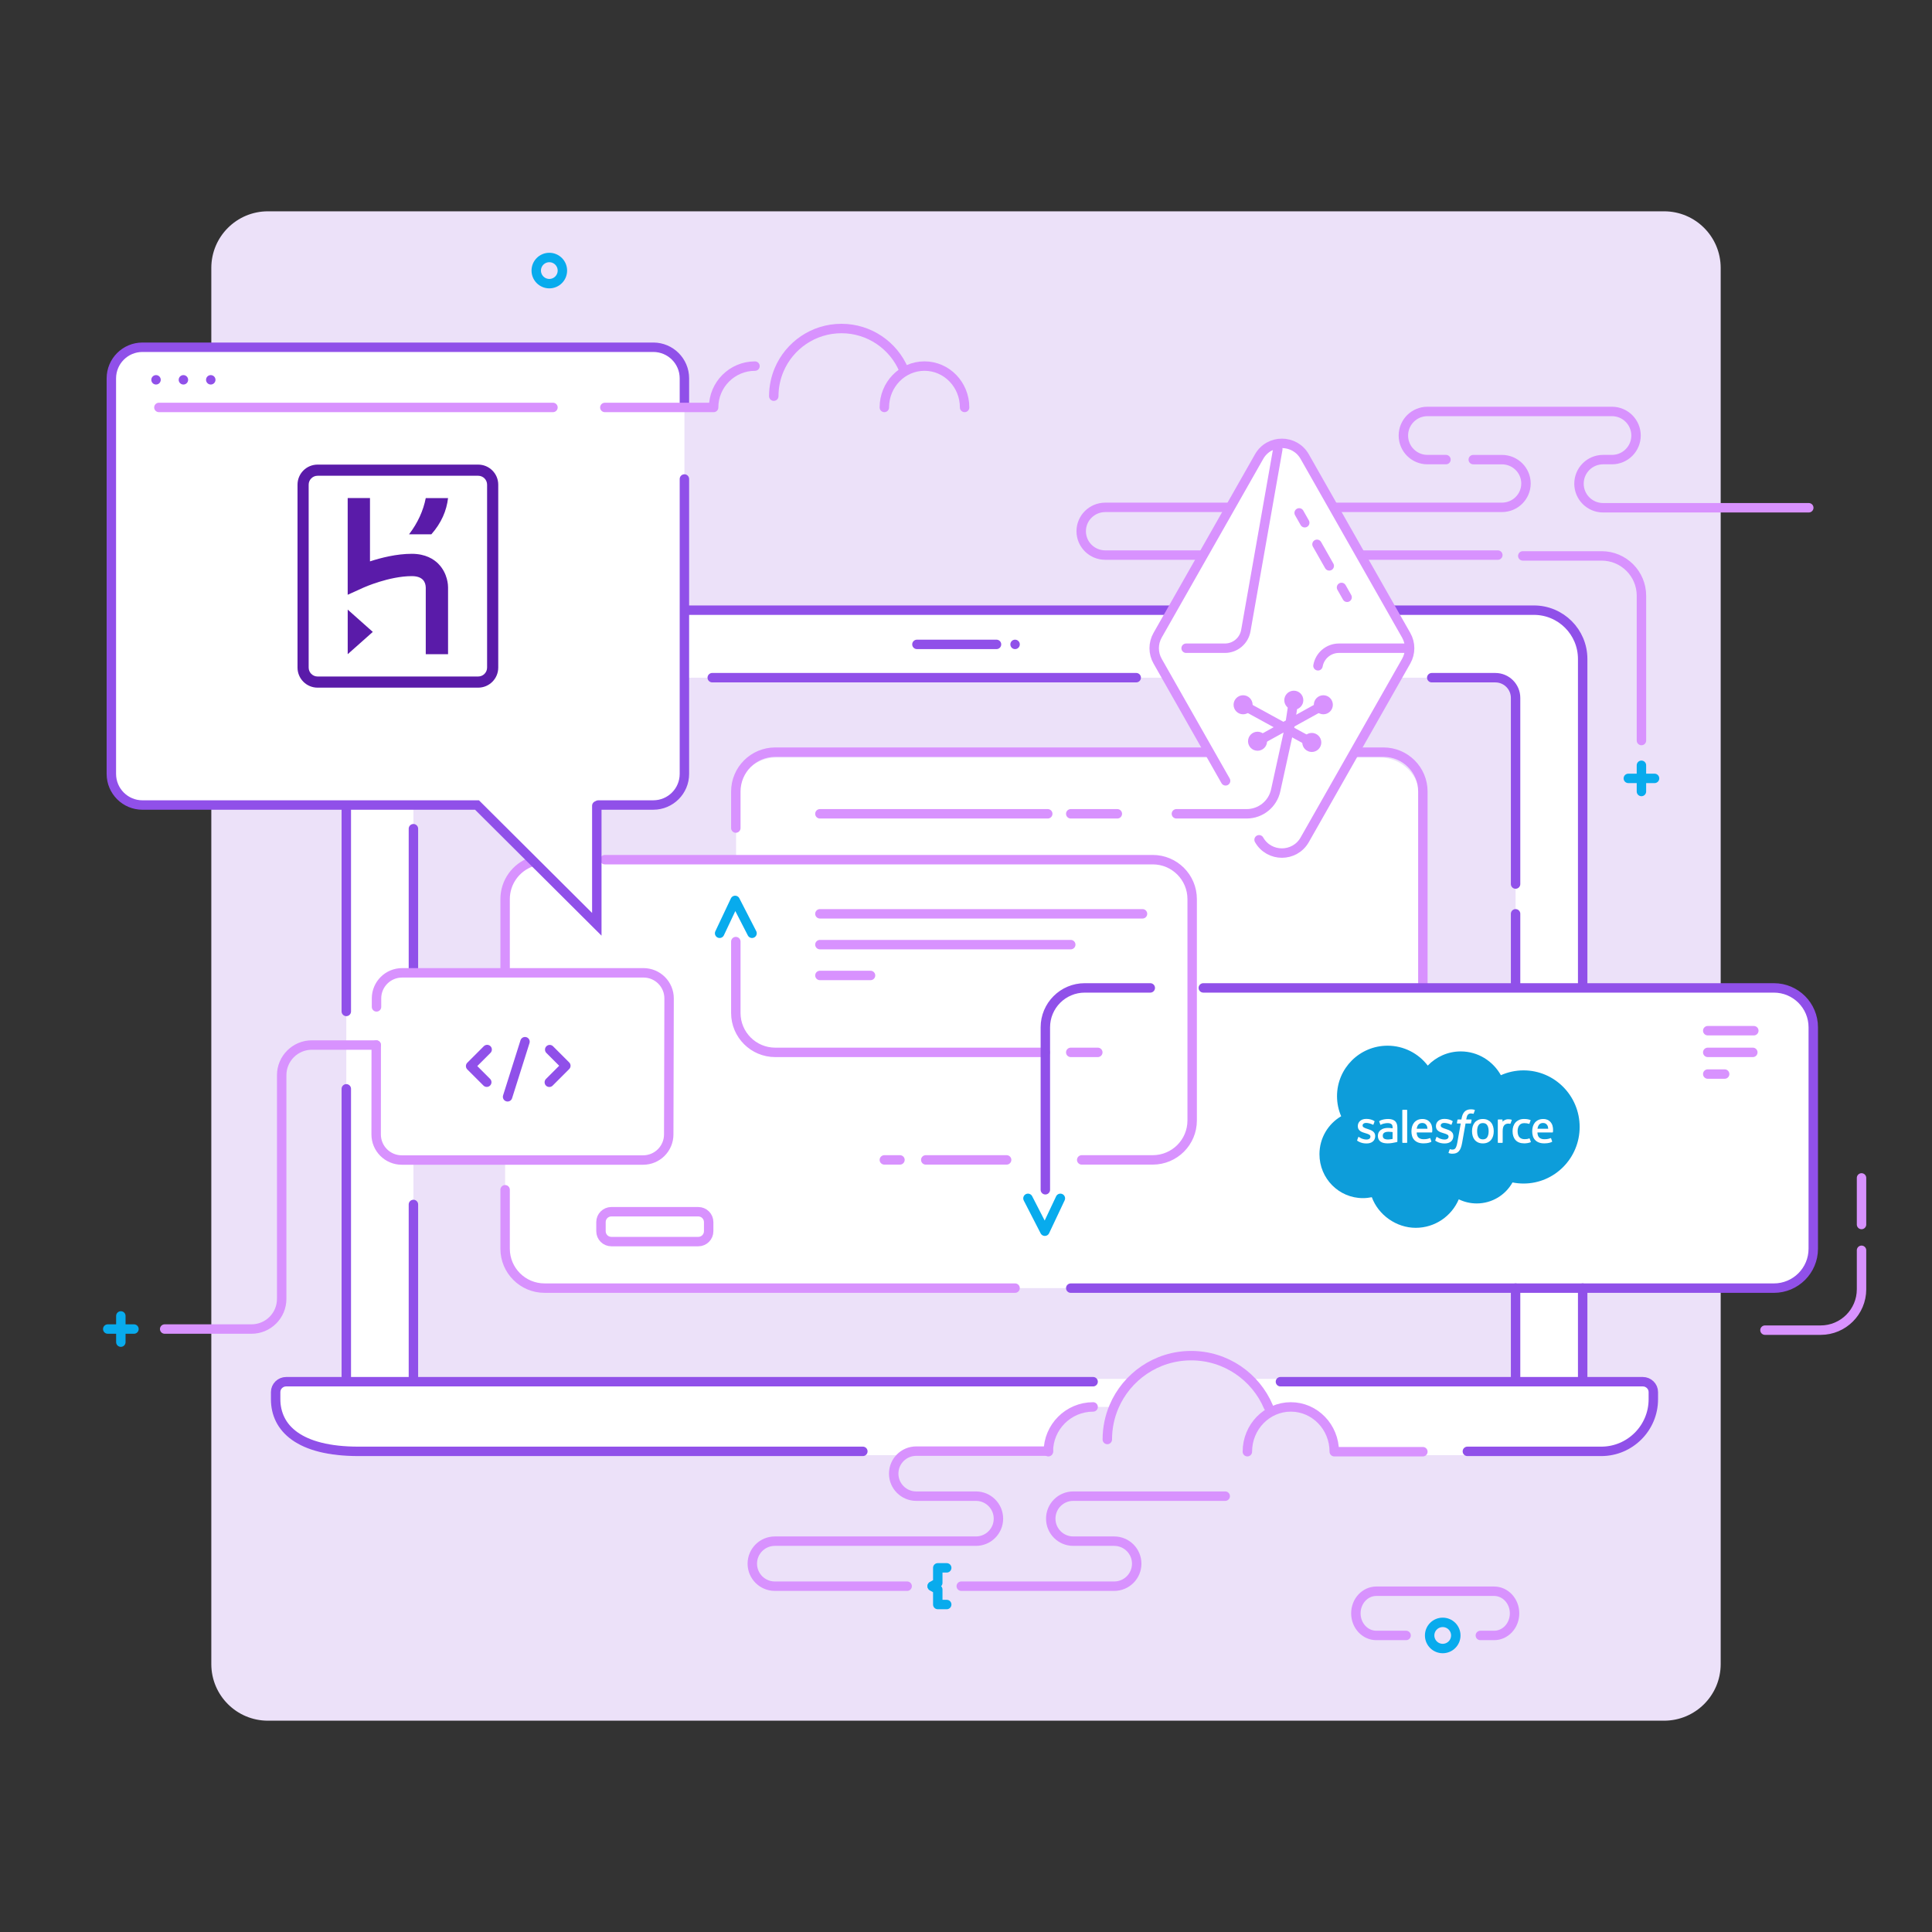 <svg xmlns="http://www.w3.org/2000/svg" width="1024" height="1024" viewBox="0 0 1024 1024" fill="none"><rect x="0" y="0" width="1024" height="1024" fill="#333333" stroke="none"/><g clip-path="url(#clip0_1_2)"><mask id="mask0_1_2" style="mask-type:luminance" maskUnits="userSpaceOnUse" x="0" y="0" width="1024" height="1024"><path d="M1024 0H0V1024H1024V0Z" fill="white"></path></mask><g><g><path d="M882 112H142C125.431 112 112 125.431 112 142V882C112 898.569 125.431 912 142 912H882C898.569 912 912 898.569 912 882V142C912 125.431 898.569 112 882 112Z" fill="#ECE1F9"></path></g><path d="M210.48 322.29H811.93C826.79 322.29 838.86 334.35 838.86 349.22V734.57H183.55V349.22C183.55 334.36 195.61 322.29 210.48 322.29Z" fill="white"></path><path d="M227.32 359.18H795.09C799.62 359.18 803.29 362.85 803.29 367.38V730.83H219.12V367.38C219.12 362.85 222.79 359.18 227.32 359.18Z" fill="#ECE1F9"></path><path d="M219.12 439.23V534.35" stroke="#9050E9" stroke-width="5" stroke-miterlimit="10" stroke-linecap="round"></path><path d="M153.45 732.33H870.54C873.57 732.33 876.04 734.79 876.04 737.83C876.04 756.28 861.06 771.27 842.6 771.27H181.39C162.94 771.27 147.95 756.29 147.95 737.83C147.95 734.8 150.41 732.33 153.45 732.33Z" fill="white"></path><path d="M610.46 455.65H290.77C278.946 455.65 269.36 465.236 269.36 477.06V593.36C269.36 605.184 278.946 614.77 290.77 614.77H610.46C622.284 614.77 631.87 605.184 631.87 593.36V477.06C631.87 465.236 622.284 455.65 610.46 455.65Z" fill="white"></path><path d="M944.66 523.61H570.46C561.403 523.61 554.06 530.953 554.06 540.01V666.33C554.06 675.387 561.403 682.73 570.46 682.73H944.66C953.717 682.73 961.06 675.387 961.06 666.33V540.01C961.06 530.953 953.717 523.61 944.66 523.61Z" fill="white"></path><path d="M939.65 523.61H289.13C277.306 523.61 267.72 533.196 267.72 545.02V661.32C267.72 673.144 277.306 682.73 289.13 682.73H939.65C951.474 682.73 961.06 673.144 961.06 661.32V545.02C961.06 533.196 951.474 523.61 939.65 523.61Z" fill="white"></path><path d="M731.25 401.49H411.56C399.736 401.49 390.15 411.076 390.15 422.9V539.2C390.15 551.024 399.736 560.61 411.56 560.61H731.25C743.074 560.61 752.66 551.024 752.66 539.2V422.9C752.66 411.076 743.074 401.49 731.25 401.49Z" fill="white"></path><path d="M291.15 150.34C294.977 150.34 298.08 147.237 298.08 143.41C298.08 139.583 294.977 136.48 291.15 136.48C287.323 136.48 284.22 139.583 284.22 143.41C284.22 147.237 287.323 150.34 291.15 150.34Z" stroke="#08ABED" stroke-width="5" stroke-linecap="round" stroke-linejoin="round"></path><path d="M745.89 769.43H707.19C707.19 756.33 696.88 745.7 684.16 745.7C671.44 745.7 661.13 756.32 661.13 769.43L672.28 747.85C666.39 733.92 647.42 718.52 631.33 718.52C615.25 718.52 596.28 731.73 590.38 745.66C590.38 745.66 591.27 745.7 580.49 745.7C567.7 745.7 555.65 756.32 555.65 769.43V777.44H775.61" fill="#ECE1F9"></path><path d="M876.94 412.56H863.05" stroke="#08ABED" stroke-width="5" stroke-linecap="round" stroke-linejoin="round"></path><path d="M869.99 419.51V405.62" stroke="#08ABED" stroke-width="5" stroke-linecap="round" stroke-linejoin="round"></path><path d="M71 704.42H57.11" stroke="#08ABED" stroke-width="5" stroke-linecap="round" stroke-linejoin="round"></path><path d="M64.05 711.36V697.47" stroke="#08ABED" stroke-width="5" stroke-linecap="round" stroke-linejoin="round"></path><path d="M780.86 243.61H796.04C803.09 243.61 808.8 249.27 808.8 256.26C808.8 263.25 803.09 268.91 796.04 268.91H585.82C578.77 268.91 573.06 274.57 573.06 281.56C573.06 288.55 578.77 294.21 585.82 294.21H793.88" stroke="#D892FE" stroke-width="5" stroke-linecap="round" stroke-linejoin="round"></path><path d="M958.69 269.12H849.66C842.61 269.12 836.9 263.41 836.9 256.36C836.9 249.31 842.61 243.6 849.66 243.6H854.37C861.42 243.6 867.13 237.89 867.13 230.84C867.13 223.79 861.42 218.08 854.37 218.08H756.58C749.53 218.08 743.82 223.79 743.82 230.84C743.82 237.89 749.53 243.6 756.58 243.6H766.39" stroke="#D892FE" stroke-width="5" stroke-linecap="round" stroke-linejoin="round"></path><path d="M745.26 866.82H729.47C723.49 866.82 718.64 861.58 718.64 855.11C718.64 848.64 723.49 843.39 729.47 843.39H791.92C797.9 843.39 802.75 848.63 802.75 855.11C802.75 861.58 797.9 866.82 791.92 866.82H784.61" stroke="#D892FE" stroke-width="5" stroke-miterlimit="10" stroke-linecap="round"></path><path d="M838.85 682.73V731.27" stroke="#9050E9" stroke-width="5" stroke-miterlimit="10" stroke-linecap="round"></path><path d="M737.75 323.4H813C827.28 323.4 838.85 334.97 838.85 349.25V523.31" stroke="#9050E9" stroke-width="5" stroke-miterlimit="10" stroke-linecap="round"></path><path d="M183.55 731.28V577.1" stroke="#9050E9" stroke-width="5" stroke-miterlimit="10" stroke-linecap="round"></path><path d="M579.37 732.33H151.69C148.64 732.33 146.1 734.77 146.1 737.82C146.1 737.84 146.1 737.86 146.1 737.88V741.63C146.1 756.89 158.47 769.25 190 769.25H457.33" stroke="#9050E9" stroke-width="5" stroke-miterlimit="10" stroke-linecap="round"></path><path d="M777.74 769.25H848.68C863.94 769.25 876.3 756.88 876.3 741.63V737.88C876.3 737.88 876.3 737.84 876.3 737.82C876.3 734.77 873.76 732.33 870.71 732.33H678.66" stroke="#9050E9" stroke-width="5" stroke-miterlimit="10" stroke-linecap="round"></path><path d="M219.12 638.39V731.28" stroke="#9050E9" stroke-width="5" stroke-miterlimit="10" stroke-linecap="round"></path><path d="M602.22 359.18H377.5" stroke="#9050E9" stroke-width="5" stroke-miterlimit="10" stroke-linecap="round"></path><path d="M803.29 468.56V369.91C803.29 363.99 798.49 359.19 792.57 359.19H758.86" stroke="#9050E9" stroke-width="5" stroke-miterlimit="10" stroke-linecap="round"></path><path d="M803.29 523.31V484.34" stroke="#9050E9" stroke-width="5" stroke-miterlimit="10" stroke-linecap="round"></path><path d="M803.29 731.27V682.73" stroke="#9050E9" stroke-width="5" stroke-miterlimit="10" stroke-linecap="round"></path><path d="M183.55 429.13V536.08" stroke="#9050E9" stroke-width="5" stroke-miterlimit="10" stroke-linecap="round"></path><path d="M621.11 323.41H362.75" stroke="#9050E9" stroke-width="5" stroke-miterlimit="10" stroke-linecap="round"></path><path d="M538.01 682.73H288.61C277.07 682.73 267.72 673.38 267.72 661.84V630.6" stroke="#D892FE" stroke-width="5" stroke-miterlimit="10" stroke-linecap="round"></path><path d="M756.74 564.78C761.19 560.15 767.38 557.27 774.23 557.27C783.33 557.27 791.28 562.35 795.5 569.88C799.18 568.24 803.24 567.32 807.52 567.32C823.94 567.32 837.25 580.75 837.25 597.31C837.25 613.87 823.94 627.3 807.52 627.3C805.52 627.3 803.56 627.1 801.66 626.72C797.94 633.36 790.84 637.85 782.69 637.85C779.28 637.85 776.05 637.06 773.18 635.66C769.4 644.54 760.61 650.77 750.36 650.77C740.11 650.77 730.58 644.01 727.09 634.54C725.56 634.86 723.98 635.03 722.36 635.03C709.65 635.03 699.34 624.62 699.34 611.77C699.34 603.16 703.97 595.65 710.85 591.63C709.43 588.37 708.65 584.77 708.65 580.99C708.65 566.22 720.64 554.24 735.43 554.24C744.11 554.24 751.83 558.37 756.73 564.77L756.74 564.78Z" fill="#0D9DDA"></path><path d="M719.33 604.31C719.24 604.54 719.36 604.58 719.39 604.62C719.65 604.81 719.91 604.94 720.18 605.1C721.59 605.84 722.92 606.06 724.3 606.06C727.13 606.06 728.89 604.56 728.89 602.13V602.08C728.89 599.84 726.91 599.03 725.05 598.44L724.81 598.36C723.41 597.9 722.2 597.51 722.2 596.59V596.54C722.2 595.75 722.91 595.17 724 595.17C725.22 595.17 726.66 595.58 727.59 596.09C727.59 596.09 727.86 596.27 727.96 596C728.01 595.86 728.49 594.59 728.53 594.45C728.58 594.3 728.49 594.19 728.39 594.13C727.33 593.48 725.86 593.04 724.34 593.04H724.06C721.47 593.04 719.66 594.61 719.66 596.85V596.9C719.66 599.26 721.65 600.03 723.52 600.56L723.82 600.65C725.18 601.07 726.36 601.43 726.36 602.39V602.44C726.36 603.32 725.6 603.97 724.37 603.97C723.89 603.97 722.37 603.97 720.73 602.92C720.53 602.8 720.42 602.72 720.26 602.63C720.18 602.58 719.98 602.49 719.89 602.76L719.33 604.31Z" fill="white"></path><path d="M760.74 604.31C760.65 604.54 760.77 604.58 760.8 604.62C761.06 604.81 761.32 604.94 761.59 605.1C763 605.84 764.33 606.06 765.71 606.06C768.54 606.06 770.3 604.56 770.3 602.13V602.08C770.3 599.84 768.32 599.03 766.46 598.44L766.22 598.36C764.82 597.9 763.61 597.51 763.61 596.59V596.54C763.61 595.75 764.32 595.17 765.41 595.17C766.63 595.17 768.07 595.58 769 596.09C769 596.09 769.27 596.27 769.37 596C769.42 595.86 769.89 594.59 769.94 594.45C769.99 594.3 769.9 594.19 769.8 594.13C768.74 593.48 767.27 593.04 765.75 593.04H765.47C762.88 593.04 761.07 594.61 761.07 596.85V596.9C761.07 599.26 763.06 600.03 764.93 600.56L765.23 600.65C766.59 601.07 767.77 601.43 767.77 602.39V602.44C767.77 603.32 767.01 603.97 765.78 603.97C765.3 603.97 763.78 603.97 762.14 602.92C761.94 602.8 761.82 602.72 761.67 602.63C761.62 602.6 761.38 602.5 761.3 602.76L760.74 604.31Z" fill="white"></path><path d="M791.37 597.03C791.14 596.25 790.78 595.55 790.3 594.98C789.82 594.4 789.21 593.94 788.49 593.6C787.77 593.26 786.92 593.09 785.96 593.09C785 593.09 784.15 593.26 783.43 593.6C782.71 593.94 782.1 594.4 781.62 594.98C781.14 595.56 780.78 596.25 780.55 597.03C780.32 597.81 780.2 598.66 780.2 599.57C780.2 600.48 780.32 601.33 780.55 602.11C780.78 602.89 781.14 603.58 781.62 604.16C782.1 604.74 782.71 605.2 783.43 605.53C784.15 605.86 785 606.03 785.96 606.03C786.92 606.03 787.77 605.86 788.49 605.53C789.21 605.2 789.82 604.74 790.3 604.16C790.78 603.58 791.14 602.89 791.37 602.11C791.6 601.33 791.72 600.48 791.72 599.57C791.72 598.66 791.6 597.81 791.37 597.03ZM789.01 599.56C789.01 600.93 788.75 602.01 788.25 602.77C787.75 603.53 787 603.89 785.95 603.89C784.9 603.89 784.15 603.52 783.66 602.77C783.16 602.01 782.91 600.93 782.91 599.56C782.91 598.19 783.16 597.12 783.66 596.36C784.15 595.61 784.9 595.25 785.95 595.25C787 595.25 787.75 595.61 788.25 596.36C788.75 597.11 789.01 598.19 789.01 599.56Z" fill="white"></path><path fill-rule="evenodd" clip-rule="evenodd" d="M810.76 603.53C810.68 603.3 810.46 603.39 810.46 603.39C810.12 603.52 809.75 603.64 809.36 603.7C808.97 603.76 808.53 603.79 808.07 603.79C806.93 603.79 806.02 603.45 805.37 602.78C804.72 602.11 804.35 601.02 804.36 599.55C804.36 598.21 804.69 597.21 805.27 596.44C805.84 595.68 806.72 595.29 807.89 595.29C808.86 595.29 809.61 595.4 810.39 595.65C810.39 595.65 810.57 595.73 810.66 595.49C810.87 594.92 811.02 594.51 811.24 593.88C811.3 593.7 811.15 593.62 811.09 593.6C810.78 593.48 810.06 593.28 809.52 593.2C809.01 593.12 808.41 593.08 807.75 593.08C806.76 593.08 805.87 593.25 805.12 593.59C804.37 593.93 803.73 594.39 803.22 594.97C802.71 595.55 802.33 596.24 802.07 597.02C801.81 597.8 801.69 598.65 801.69 599.56C801.69 601.52 802.22 603.1 803.26 604.26C804.31 605.42 805.87 606.01 807.92 606.01C809.13 606.01 810.37 605.77 811.26 605.41C811.26 605.41 811.43 605.33 811.36 605.13L810.78 603.53H810.76Z" fill="white"></path><path fill-rule="evenodd" clip-rule="evenodd" d="M822.84 596.58C822.64 595.82 822.14 595.06 821.82 594.71C821.31 594.16 820.8 593.77 820.3 593.55C819.65 593.27 818.87 593.09 818.01 593.09C817.01 593.09 816.11 593.26 815.37 593.6C814.63 593.95 814.02 594.42 813.53 595C813.04 595.59 812.68 596.28 812.45 597.08C812.22 597.87 812.1 598.72 812.1 599.63C812.1 600.54 812.22 601.41 812.46 602.18C812.7 602.96 813.09 603.64 813.62 604.21C814.15 604.78 814.82 605.23 815.63 605.54C816.43 605.85 817.41 606.01 818.53 606.01C820.84 606.01 822.05 605.49 822.56 605.21C822.65 605.16 822.73 605.07 822.63 604.83L822.11 603.37C822.03 603.15 821.81 603.23 821.81 603.23C821.24 603.44 820.43 603.83 818.53 603.82C817.29 603.82 816.37 603.45 815.8 602.88C815.21 602.3 814.92 601.44 814.87 600.22H822.86C822.86 600.22 823.07 600.22 823.09 600.02C823.09 599.93 823.37 598.38 822.85 596.58H822.84ZM814.89 598.25C815 597.49 815.21 596.86 815.54 596.36C816.03 595.61 816.78 595.2 817.83 595.2C818.88 595.2 819.57 595.61 820.07 596.36C820.4 596.85 820.54 597.51 820.6 598.25H814.9H814.89Z" fill="white"></path><path fill-rule="evenodd" clip-rule="evenodd" d="M758.83 596.58C758.63 595.82 758.13 595.06 757.81 594.71C757.3 594.16 756.79 593.77 756.29 593.55C755.64 593.27 754.86 593.09 754 593.09C753 593.09 752.1 593.26 751.36 593.6C750.62 593.95 750.01 594.42 749.52 595C749.04 595.59 748.67 596.28 748.44 597.08C748.21 597.87 748.09 598.72 748.09 599.63C748.09 600.54 748.21 601.41 748.45 602.18C748.69 602.96 749.08 603.64 749.61 604.21C750.14 604.78 750.81 605.23 751.62 605.54C752.42 605.85 753.4 606.01 754.52 606.01C756.83 606.01 758.04 605.49 758.55 605.21C758.64 605.16 758.72 605.07 758.62 604.83L758.1 603.37C758.02 603.15 757.8 603.23 757.8 603.23C757.23 603.44 756.42 603.83 754.52 603.82C753.28 603.82 752.36 603.45 751.79 602.88C751.2 602.3 750.91 601.44 750.86 600.22H758.85C758.85 600.22 759.06 600.22 759.08 600.02C759.08 599.93 759.35 598.38 758.84 596.58H758.83ZM750.88 598.25C750.99 597.49 751.2 596.86 751.53 596.36C752.02 595.61 752.77 595.2 753.82 595.2C754.87 595.2 755.56 595.61 756.06 596.36C756.39 596.85 756.53 597.51 756.59 598.25H750.89H750.88Z" fill="white"></path><path d="M736.78 597.87C736.46 597.85 736.04 597.83 735.53 597.83C734.85 597.83 734.18 597.92 733.56 598.08C732.94 598.25 732.37 598.51 731.89 598.85C731.4 599.2 731.01 599.64 730.73 600.17C730.45 600.7 730.3 601.32 730.3 602.01C730.3 602.7 730.42 603.33 730.67 603.83C730.91 604.34 731.26 604.76 731.71 605.08C732.15 605.4 732.7 605.64 733.34 605.79C733.97 605.93 734.68 606.01 735.46 606.01C736.28 606.01 737.1 605.94 737.89 605.81C738.67 605.68 739.64 605.48 739.9 605.42C740.17 605.36 740.46 605.28 740.46 605.28C740.66 605.23 740.64 605.02 740.64 605.02V597.71C740.64 596.11 740.21 594.92 739.37 594.18C738.53 593.45 737.3 593.08 735.7 593.08C735.1 593.08 734.14 593.16 733.56 593.28C733.56 593.28 731.82 593.62 731.1 594.18C731.1 594.18 730.94 594.28 731.03 594.5L731.6 596.02C731.67 596.22 731.86 596.15 731.86 596.15C731.86 596.15 731.92 596.13 731.99 596.08C733.53 595.24 735.47 595.27 735.47 595.27C736.33 595.27 737 595.44 737.45 595.79C737.89 596.12 738.11 596.63 738.11 597.69V598.03C737.42 597.93 736.79 597.87 736.79 597.87H736.78ZM733.6 603.49C733.29 603.24 733.24 603.18 733.14 603.02C732.98 602.78 732.9 602.43 732.9 601.98C732.9 601.28 733.13 600.77 733.61 600.43C733.61 600.43 734.3 599.83 735.93 599.85C737.07 599.86 738.1 600.03 738.1 600.03V603.66C738.1 603.66 737.08 603.88 735.94 603.95C734.31 604.05 733.59 603.48 733.6 603.48V603.49Z" fill="white"></path><path fill-rule="evenodd" clip-rule="evenodd" d="M801.25 593.75C801.31 593.57 801.18 593.48 801.13 593.46C800.99 593.41 800.31 593.27 799.79 593.23C798.79 593.17 798.23 593.34 797.73 593.56C797.23 593.78 796.68 594.14 796.38 594.56V593.59C796.38 593.46 796.28 593.35 796.15 593.35H794.1C793.97 593.35 793.87 593.46 793.87 593.59V605.51C793.87 605.64 793.98 605.75 794.11 605.75H796.21C796.34 605.75 796.45 605.64 796.45 605.51V599.55C796.45 598.75 796.54 597.95 796.71 597.45C796.88 596.95 797.12 596.56 797.41 596.27C797.7 595.99 798.03 595.79 798.4 595.68C798.77 595.57 799.18 595.53 799.47 595.53C799.89 595.53 800.35 595.64 800.35 595.64C800.5 595.66 800.59 595.56 800.64 595.42C800.78 595.05 801.17 593.96 801.24 593.74L801.25 593.75Z" fill="white"></path><path fill-rule="evenodd" clip-rule="evenodd" d="M781.54 588.23C781.28 588.15 781.05 588.1 780.75 588.04C780.44 587.98 780.08 587.96 779.66 587.96C778.22 587.96 777.08 588.37 776.28 589.18C775.49 589.98 774.94 591.2 774.67 592.8L774.57 593.34H772.76C772.76 593.34 772.54 593.34 772.49 593.57L772.19 595.23C772.17 595.39 772.24 595.49 772.45 595.49H774.22L772.43 605.49C772.29 606.3 772.13 606.96 771.95 607.46C771.77 607.96 771.6 608.33 771.39 608.6C771.19 608.86 770.99 609.05 770.66 609.17C770.38 609.26 770.07 609.31 769.72 609.31C769.53 609.31 769.27 609.28 769.08 609.24C768.89 609.2 768.79 609.16 768.65 609.1C768.65 609.1 768.44 609.02 768.36 609.23C768.29 609.4 767.82 610.69 767.77 610.85C767.71 611.01 767.79 611.13 767.89 611.17C768.13 611.25 768.3 611.31 768.62 611.38C769.06 611.48 769.44 611.49 769.79 611.49C770.53 611.49 771.2 611.39 771.75 611.19C772.31 610.99 772.8 610.64 773.23 610.16C773.7 609.65 773.99 609.11 774.27 608.37C774.55 607.64 774.78 606.74 774.97 605.68L776.77 595.49H779.4C779.4 595.49 779.62 595.49 779.67 595.26L779.97 593.6C779.99 593.44 779.92 593.34 779.71 593.34H777.15C777.16 593.28 777.28 592.38 777.57 591.54C777.69 591.18 777.93 590.89 778.13 590.69C778.33 590.49 778.55 590.35 778.8 590.27C779.05 590.19 779.34 590.15 779.66 590.15C779.9 590.15 780.14 590.18 780.32 590.22C780.57 590.27 780.66 590.3 780.73 590.32C780.99 590.4 781.02 590.32 781.08 590.2L781.69 588.52C781.75 588.34 781.6 588.26 781.54 588.24V588.23Z" fill="white"></path><path fill-rule="evenodd" clip-rule="evenodd" d="M745.83 605.51C745.83 605.64 745.73 605.75 745.6 605.75H743.48C743.35 605.75 743.25 605.64 743.25 605.51V588.45C743.25 588.32 743.35 588.21 743.48 588.21H745.6C745.73 588.21 745.83 588.32 745.83 588.45V605.51Z" fill="white"></path><path d="M905.14 546.29H929.56" stroke="#D892FE" stroke-width="5" stroke-linecap="round" stroke-linejoin="round"></path><path d="M905.14 557.78H929.03" stroke="#D892FE" stroke-width="5" stroke-linecap="round" stroke-linejoin="round"></path><path d="M905.14 569.27H914.1" stroke="#D892FE" stroke-width="5" stroke-linecap="round" stroke-linejoin="round"></path><path d="M807.11 294.64H848.89C860.55 294.64 870 304.09 870 315.75V392.5" stroke="#D892FE" stroke-width="5" stroke-miterlimit="10" stroke-linecap="round"></path><path d="M509.49 840.71H590.55C597.14 840.71 602.48 835.37 602.48 828.78C602.48 822.19 597.14 816.85 590.55 816.85H568.85C562.26 816.85 556.92 811.51 556.92 804.92C556.92 798.33 562.26 792.99 568.85 792.99H649.39" stroke="#D892FE" stroke-width="5" stroke-linecap="round" stroke-linejoin="round"></path><path d="M555.66 769.13H485.61C479.02 769.13 473.68 774.47 473.68 781.06C473.68 787.65 479.02 792.99 485.61 792.99H517.26C523.85 792.99 529.19 798.33 529.19 804.92C529.19 811.51 523.85 816.85 517.26 816.85H410.67C404.08 816.85 398.74 822.19 398.74 828.78C398.74 835.37 404.08 840.71 410.67 840.71H480.81" stroke="#D892FE" stroke-width="5" stroke-linecap="round" stroke-linejoin="round"></path><path d="M764.67 873.75C768.497 873.75 771.6 870.647 771.6 866.82C771.6 862.993 768.497 859.89 764.67 859.89C760.843 859.89 757.74 862.993 757.74 866.82C757.74 870.647 760.843 873.75 764.67 873.75Z" stroke="#08ABED" stroke-width="5" stroke-linecap="round" stroke-linejoin="round"></path><path d="M544.84 635.15L553.79 652.57L562.02 635.15" stroke="#08ABED" stroke-width="5" stroke-linecap="round" stroke-linejoin="round"></path><path d="M398.59 494.66L389.64 477.24L381.41 494.66" stroke="#08ABED" stroke-width="5" stroke-linecap="round" stroke-linejoin="round"></path><path d="M281.63 456.85C273.53 459.72 267.72 467.46 267.72 476.54V539.27" stroke="#D892FE" stroke-width="5" stroke-miterlimit="10" stroke-linecap="round"></path><path d="M573.33 614.77H610.98C622.52 614.77 631.87 605.42 631.87 593.88V476.53C631.87 464.99 622.52 455.64 610.98 455.64H320.56" stroke="#D892FE" stroke-width="5" stroke-miterlimit="10" stroke-linecap="round"></path><path d="M390 438.89V419.55C390 408.01 399.35 398.66 410.89 398.66H733.26C744.8 398.66 754.15 408.01 754.15 419.55V521.28" stroke="#D892FE" stroke-width="5" stroke-miterlimit="10" stroke-linecap="round"></path><path d="M554.06 557.78H410.89C399.35 557.78 390 548.43 390 536.89V499.06" stroke="#D892FE" stroke-width="5" stroke-miterlimit="10" stroke-linecap="round"></path><path d="M477 614.77H468.72" stroke="#D892FE" stroke-width="5" stroke-miterlimit="10" stroke-linecap="round"></path><path d="M533.53 614.77H490.67" stroke="#D892FE" stroke-width="5" stroke-miterlimit="10" stroke-linecap="round"></path><path d="M434.57 484.34H605.55" stroke="#D892FE" stroke-width="5" stroke-linecap="round" stroke-linejoin="round"></path><path d="M434.57 500.67H567.52" stroke="#D892FE" stroke-width="5" stroke-linecap="round" stroke-linejoin="round"></path><path d="M434.57 517.01H461.4" stroke="#D892FE" stroke-width="5" stroke-linecap="round" stroke-linejoin="round"></path><path d="M567.52 431.33H592.21" stroke="#D892FE" stroke-width="5" stroke-linecap="round" stroke-linejoin="round"></path><path d="M434.57 431.33H555.33" stroke="#D892FE" stroke-width="5" stroke-linecap="round" stroke-linejoin="round"></path><path d="M661.13 769.43C661.13 756.33 671.44 745.7 684.16 745.7C696.88 745.7 707.19 756.32 707.19 769.43H754.15" stroke="#D892FE" stroke-width="5" stroke-linecap="round" stroke-linejoin="round"></path><path d="M579.38 745.7C566.28 745.7 555.65 756.32 555.65 769.43" stroke="#D892FE" stroke-width="5" stroke-linecap="round" stroke-linejoin="round"></path><path d="M672.29 745.66C665.54 729.71 649.75 718.52 631.34 718.52C612.93 718.52 597.14 729.71 590.39 745.66C588.14 750.98 586.9 756.82 586.9 762.96" stroke="#D892FE" stroke-width="5" stroke-linecap="round" stroke-linejoin="round"></path><path d="M501.78 830.99H497.04V838.95L494.08 840.67" stroke="#08ABED" stroke-width="5" stroke-linecap="round" stroke-linejoin="round"></path><path d="M501.78 850.43H497.04V842.47L494.08 840.75" stroke="#08ABED" stroke-width="5" stroke-linecap="round" stroke-linejoin="round"></path><circle cx="538.01" cy="341.54" r="2.5" fill="#9050E9"></circle><path d="M485.99 341.54H528.17" stroke="#9050E9" stroke-width="5" stroke-miterlimit="10" stroke-linecap="round"></path><path d="M667.34 445.1C672.67 454.49 686.2 454.49 691.53 445.1L745.31 350.44C747.73 346.18 747.74 340.97 745.31 336.71C735.16 318.85 707.6 270.34 691.53 242.03C686.2 232.64 672.67 232.64 667.34 242.03L613.56 336.69C611.14 340.95 611.14 346.17 613.56 350.43L649.59 413.86" fill="white"></path><path d="M667.34 445.1C672.67 454.49 686.2 454.49 691.53 445.1L745.31 350.44C747.73 346.18 747.74 340.97 745.31 336.71C735.16 318.85 707.6 270.34 691.53 242.03C686.2 232.64 672.67 232.64 667.34 242.03L613.56 336.69C611.14 340.95 611.14 346.17 613.56 350.43L649.59 413.86" stroke="#D892FE" stroke-width="5" stroke-miterlimit="10" stroke-linecap="round"></path><path d="M745.17 343.57H709.66C704.19 343.57 699.51 347.5 698.56 352.89" stroke="#D892FE" stroke-width="5" stroke-miterlimit="10" stroke-linecap="round"></path><path d="M628.67 343.57H649.22C654.69 343.57 659.36 339.64 660.31 334.26L677.26 238.1" stroke="#D892FE" stroke-width="5" stroke-miterlimit="10" stroke-linecap="round"></path><path d="M713.99 316.58L711.03 311.36" stroke="#D892FE" stroke-width="5" stroke-linecap="round" stroke-linejoin="round"></path><path d="M704.53 299.93L694.79 282.78" stroke="#D892FE" stroke-width="5" stroke-linecap="round" stroke-linejoin="round" stroke-dasharray="13.15 13.15"></path><path d="M691.54 277.06L688.58 271.84" stroke="#D892FE" stroke-width="5" stroke-linecap="round" stroke-linejoin="round"></path><path d="M659.54 374.08L694.79 393.41" stroke="#D892FE" stroke-width="5" stroke-linecap="round" stroke-linejoin="round"></path><path d="M666.95 392.78L700.72 374.08" stroke="#D892FE" stroke-width="5" stroke-linecap="round" stroke-linejoin="round"></path><path d="M685.57 371.74L683.47 385.64" stroke="#D892FE" stroke-width="5" stroke-linecap="round" stroke-linejoin="round"></path><path d="M685.75 375.67C688.257 375.67 690.29 373.637 690.29 371.13C690.29 368.623 688.257 366.59 685.75 366.59C683.243 366.59 681.21 368.623 681.21 371.13C681.21 373.637 683.243 375.67 685.75 375.67Z" fill="#D892FE"></path><path d="M685.75 376.17C682.97 376.17 680.7 373.91 680.7 371.13C680.7 368.35 682.96 366.08 685.75 366.08C688.54 366.08 690.79 368.34 690.79 371.13C690.79 373.92 688.53 376.17 685.75 376.17ZM685.75 367.1C683.53 367.1 681.72 368.91 681.72 371.13C681.72 373.35 683.53 375.16 685.75 375.16C687.97 375.16 689.78 373.35 689.78 371.13C689.78 368.91 687.97 367.1 685.75 367.1Z" fill="#D892FE"></path><path d="M701.4 378.08C703.907 378.08 705.94 376.047 705.94 373.54C705.94 371.033 703.907 369 701.4 369C698.893 369 696.86 371.033 696.86 373.54C696.86 376.047 698.893 378.08 701.4 378.08Z" fill="#D892FE"></path><path d="M701.4 378.59C698.62 378.59 696.35 376.33 696.35 373.55C696.35 370.77 698.61 368.5 701.4 368.5C704.19 368.5 706.44 370.76 706.44 373.55C706.44 376.34 704.18 378.59 701.4 378.59ZM701.4 369.51C699.18 369.51 697.37 371.32 697.37 373.54C697.37 375.76 699.18 377.57 701.4 377.57C703.62 377.57 705.43 375.76 705.43 373.54C705.43 371.32 703.62 369.51 701.4 369.51Z" fill="#D892FE"></path><path d="M695.27 398.05C697.777 398.05 699.81 396.017 699.81 393.51C699.81 391.003 697.777 388.97 695.27 388.97C692.763 388.97 690.73 391.003 690.73 393.51C690.73 396.017 692.763 398.05 695.27 398.05Z" fill="#D892FE"></path><path d="M695.27 398.56C692.49 398.56 690.23 396.3 690.23 393.51C690.23 390.72 692.49 388.47 695.27 388.47C698.05 388.47 700.32 390.73 700.32 393.51C700.32 396.29 698.06 398.56 695.27 398.56ZM695.27 389.49C693.05 389.49 691.24 391.3 691.24 393.52C691.24 395.74 693.05 397.55 695.27 397.55C697.49 397.55 699.3 395.74 699.3 393.52C699.3 391.3 697.49 389.49 695.27 389.49Z" fill="#D892FE"></path><path d="M666.52 397.41C669.027 397.41 671.06 395.377 671.06 392.87C671.06 390.363 669.027 388.33 666.52 388.33C664.013 388.33 661.98 390.363 661.98 392.87C661.98 395.377 664.013 397.41 666.52 397.41Z" fill="#D892FE"></path><path d="M666.52 397.91C663.74 397.91 661.48 395.65 661.48 392.87C661.48 390.09 663.74 387.82 666.52 387.82C669.3 387.82 671.57 390.08 671.57 392.87C671.57 395.66 669.31 397.91 666.52 397.91ZM666.52 388.84C664.3 388.84 662.49 390.65 662.49 392.87C662.49 395.09 664.3 396.9 666.52 396.9C668.74 396.9 670.55 395.09 670.55 392.87C670.55 390.65 668.74 388.84 666.52 388.84Z" fill="#D892FE"></path><path d="M658.86 378.08C661.367 378.08 663.4 376.047 663.4 373.54C663.4 371.033 661.367 369 658.86 369C656.353 369 654.32 371.033 654.32 373.54C654.32 376.047 656.353 378.08 658.86 378.08Z" fill="#D892FE"></path><path d="M658.86 378.59C656.08 378.59 653.82 376.33 653.82 373.55C653.82 370.77 656.08 368.5 658.86 368.5C661.64 368.5 663.91 370.76 663.91 373.55C663.91 376.34 661.65 378.59 658.86 378.59ZM658.86 369.51C656.64 369.51 654.83 371.32 654.83 373.54C654.83 375.76 656.64 377.57 658.86 377.57C661.08 377.57 662.89 375.76 662.89 373.54C662.89 371.32 661.08 369.51 658.86 369.51Z" fill="#D892FE"></path><path d="M623.52 431.33H660.77C668.15 431.33 674.54 426.19 676.13 418.98L683 387.67" stroke="#D892FE" stroke-width="5" stroke-linecap="round" stroke-linejoin="round"></path><path d="M986.65 662.68V683.34C986.65 695.31 976.95 705.01 964.98 705.01H935.47" stroke="#D892FE" stroke-width="5" stroke-linecap="round" stroke-linejoin="round"></path><path d="M986.65 624.32V649.01" stroke="#D892FE" stroke-width="5" stroke-linecap="round" stroke-linejoin="round"></path><path d="M567.52 557.78H581.86" stroke="#D892FE" stroke-width="5" stroke-linecap="round" stroke-linejoin="round"></path><path d="M342.16 515.61H211.83C204.949 515.61 199.37 521.189 199.37 528.07V602.37C199.37 609.251 204.949 614.83 211.83 614.83H342.16C349.041 614.83 354.62 609.251 354.62 602.37V528.07C354.62 521.189 349.041 515.61 342.16 515.61Z" fill="white"></path><path d="M199.41 553.89L199.37 601.25C199.36 608.75 205.44 614.84 212.94 614.84H340.87C348.35 614.84 354.42 608.79 354.44 601.31L354.63 529.22C354.65 521.71 348.57 515.62 341.06 515.62H213.13C205.65 515.62 199.58 521.67 199.56 529.15V533.67" stroke="#D892FE" stroke-width="5" stroke-linecap="round" stroke-linejoin="round"></path><path d="M87.28 704.42H133.3C142.14 704.42 149.3 697.26 149.3 688.42V569.89C149.3 561.05 156.46 553.89 165.3 553.89H199.41" stroke="#D892FE" stroke-width="5" stroke-miterlimit="10" stroke-linecap="round"></path><path d="M258.2 556.28L249.44 565.04L257.99 573.59" stroke="#9050E9" stroke-width="5" stroke-linecap="round" stroke-linejoin="round"></path><path d="M291.15 573.63L299.91 564.87L291.36 556.32" stroke="#9050E9" stroke-width="5" stroke-linecap="round" stroke-linejoin="round"></path><path d="M278.26 552.12L269.03 581.33" stroke="#9050E9" stroke-width="5" stroke-linecap="round" stroke-linejoin="round"></path><path d="M370.11 642.24H324.03C320.992 642.24 318.53 644.702 318.53 647.74V652.57C318.53 655.608 320.992 658.07 324.03 658.07H370.11C373.148 658.07 375.61 655.608 375.61 652.57V647.74C375.61 644.702 373.148 642.24 370.11 642.24Z" fill="white" stroke="#D892FE" stroke-width="5" stroke-linecap="round" stroke-linejoin="round"></path><path d="M637.78 523.61H940.18C951.72 523.61 961.07 532.96 961.07 544.5V661.85C961.07 673.39 951.72 682.74 940.18 682.74H567.52" stroke="#9050E9" stroke-width="5" stroke-miterlimit="10" stroke-linecap="round"></path><path d="M554.06 630.6V544.5C554.06 532.96 563.41 523.61 574.95 523.61H609.67" stroke="#9050E9" stroke-width="5" stroke-miterlimit="10" stroke-linecap="round"></path><g><path d="M346.74 184.05H75.04C66.2 184.05 59.03 191.22 59.03 200.06V410.66C59.03 419.5 66.2 426.67 75.04 426.67H253.96L317.18 489.89V426.67H346.75C355.59 426.67 362.76 419.5 362.76 410.66V200.06C362.76 191.22 355.59 184.05 346.75 184.05H346.74Z" fill="white"></path></g><path d="M362.75 213.32V200.53C362.75 191.43 355.37 184.05 346.27 184.05H75.5C66.4 184.05 59.02 191.43 59.02 200.53V410.2C59.02 419.3 66.4 426.68 75.5 426.68H252.83L316.32 489.9V427.07" stroke="#9050E9" stroke-width="5" stroke-miterlimit="10" stroke-linecap="round"></path><path d="M317.17 426.67H346.27C355.37 426.67 362.75 419.29 362.75 410.19V253.88" stroke="#9050E9" stroke-width="5" stroke-miterlimit="10" stroke-linecap="round"></path><path d="M253.44 246.25H168.33C162.45 246.25 157.69 251.01 157.69 256.89V353.83C157.69 359.71 162.45 364.47 168.33 364.47H253.44C259.32 364.47 264.08 359.71 264.08 353.83V256.89C264.08 251.01 259.32 246.25 253.44 246.25ZM258.17 353.83C258.17 356.44 256.05 358.56 253.44 358.56H168.33C165.72 358.56 163.6 356.44 163.6 353.83V256.89C163.6 254.28 165.72 252.16 168.33 252.16H253.44C256.05 252.16 258.17 254.28 258.17 256.89V353.83Z" fill="#5A1BA9"></path><path d="M184.29 346.74L197.59 334.92L184.29 323.1V346.74Z" fill="#5A1BA9"></path><path d="M232.34 298.82C229.95 296.41 225.58 293.53 218.27 293.53C210.26 293.53 202.01 295.61 196.1 297.54V263.98H184.28V315.24L192.63 311.46C192.76 311.39 206.25 305.36 218.27 305.36C224.27 305.36 225.6 308.67 225.66 311.44V346.75H237.48V311.28C237.48 310.52 237.41 303.97 232.33 298.83L232.34 298.82Z" fill="#5A1BA9"></path><path d="M216.8 283.2H228.62C233.96 277.14 236.69 270.7 237.48 263.99H225.66C224.35 270.69 221.44 277.11 216.8 283.2Z" fill="#5A1BA9"></path><path d="M468.72 215.95C468.72 203.85 478.24 194.03 489.99 194.03C501.74 194.03 511.26 203.84 511.26 215.95" stroke="#D892FE" stroke-width="5" stroke-linecap="round" stroke-linejoin="round"></path><path d="M400.16 194.04C388.06 194.04 378.24 203.85 378.24 215.96H320.58" stroke="#D892FE" stroke-width="5" stroke-linecap="round" stroke-linejoin="round"></path><path d="M479.02 196.02C473.58 183.15 460.83 174.12 445.98 174.12C431.13 174.12 418.38 183.15 412.94 196.02C411.13 200.31 410.12 205.03 410.12 209.98" stroke="#D892FE" stroke-width="5" stroke-linecap="round" stroke-linejoin="round"></path><path d="M84.22 215.95H293.08" stroke="#D892FE" stroke-width="5" stroke-linecap="round" stroke-linejoin="round"></path><circle cx="82.7" cy="201.31" r="2.5" fill="#9050E9"></circle><circle cx="97.21" cy="201.31" r="2.5" fill="#9050E9"></circle><circle cx="111.71" cy="201.31" r="2.5" fill="#9050E9"></circle></g></g><defs><clipPath id="clip0_1_2"><rect width="1024" height="1024" fill="white"></rect></clipPath></defs></svg>